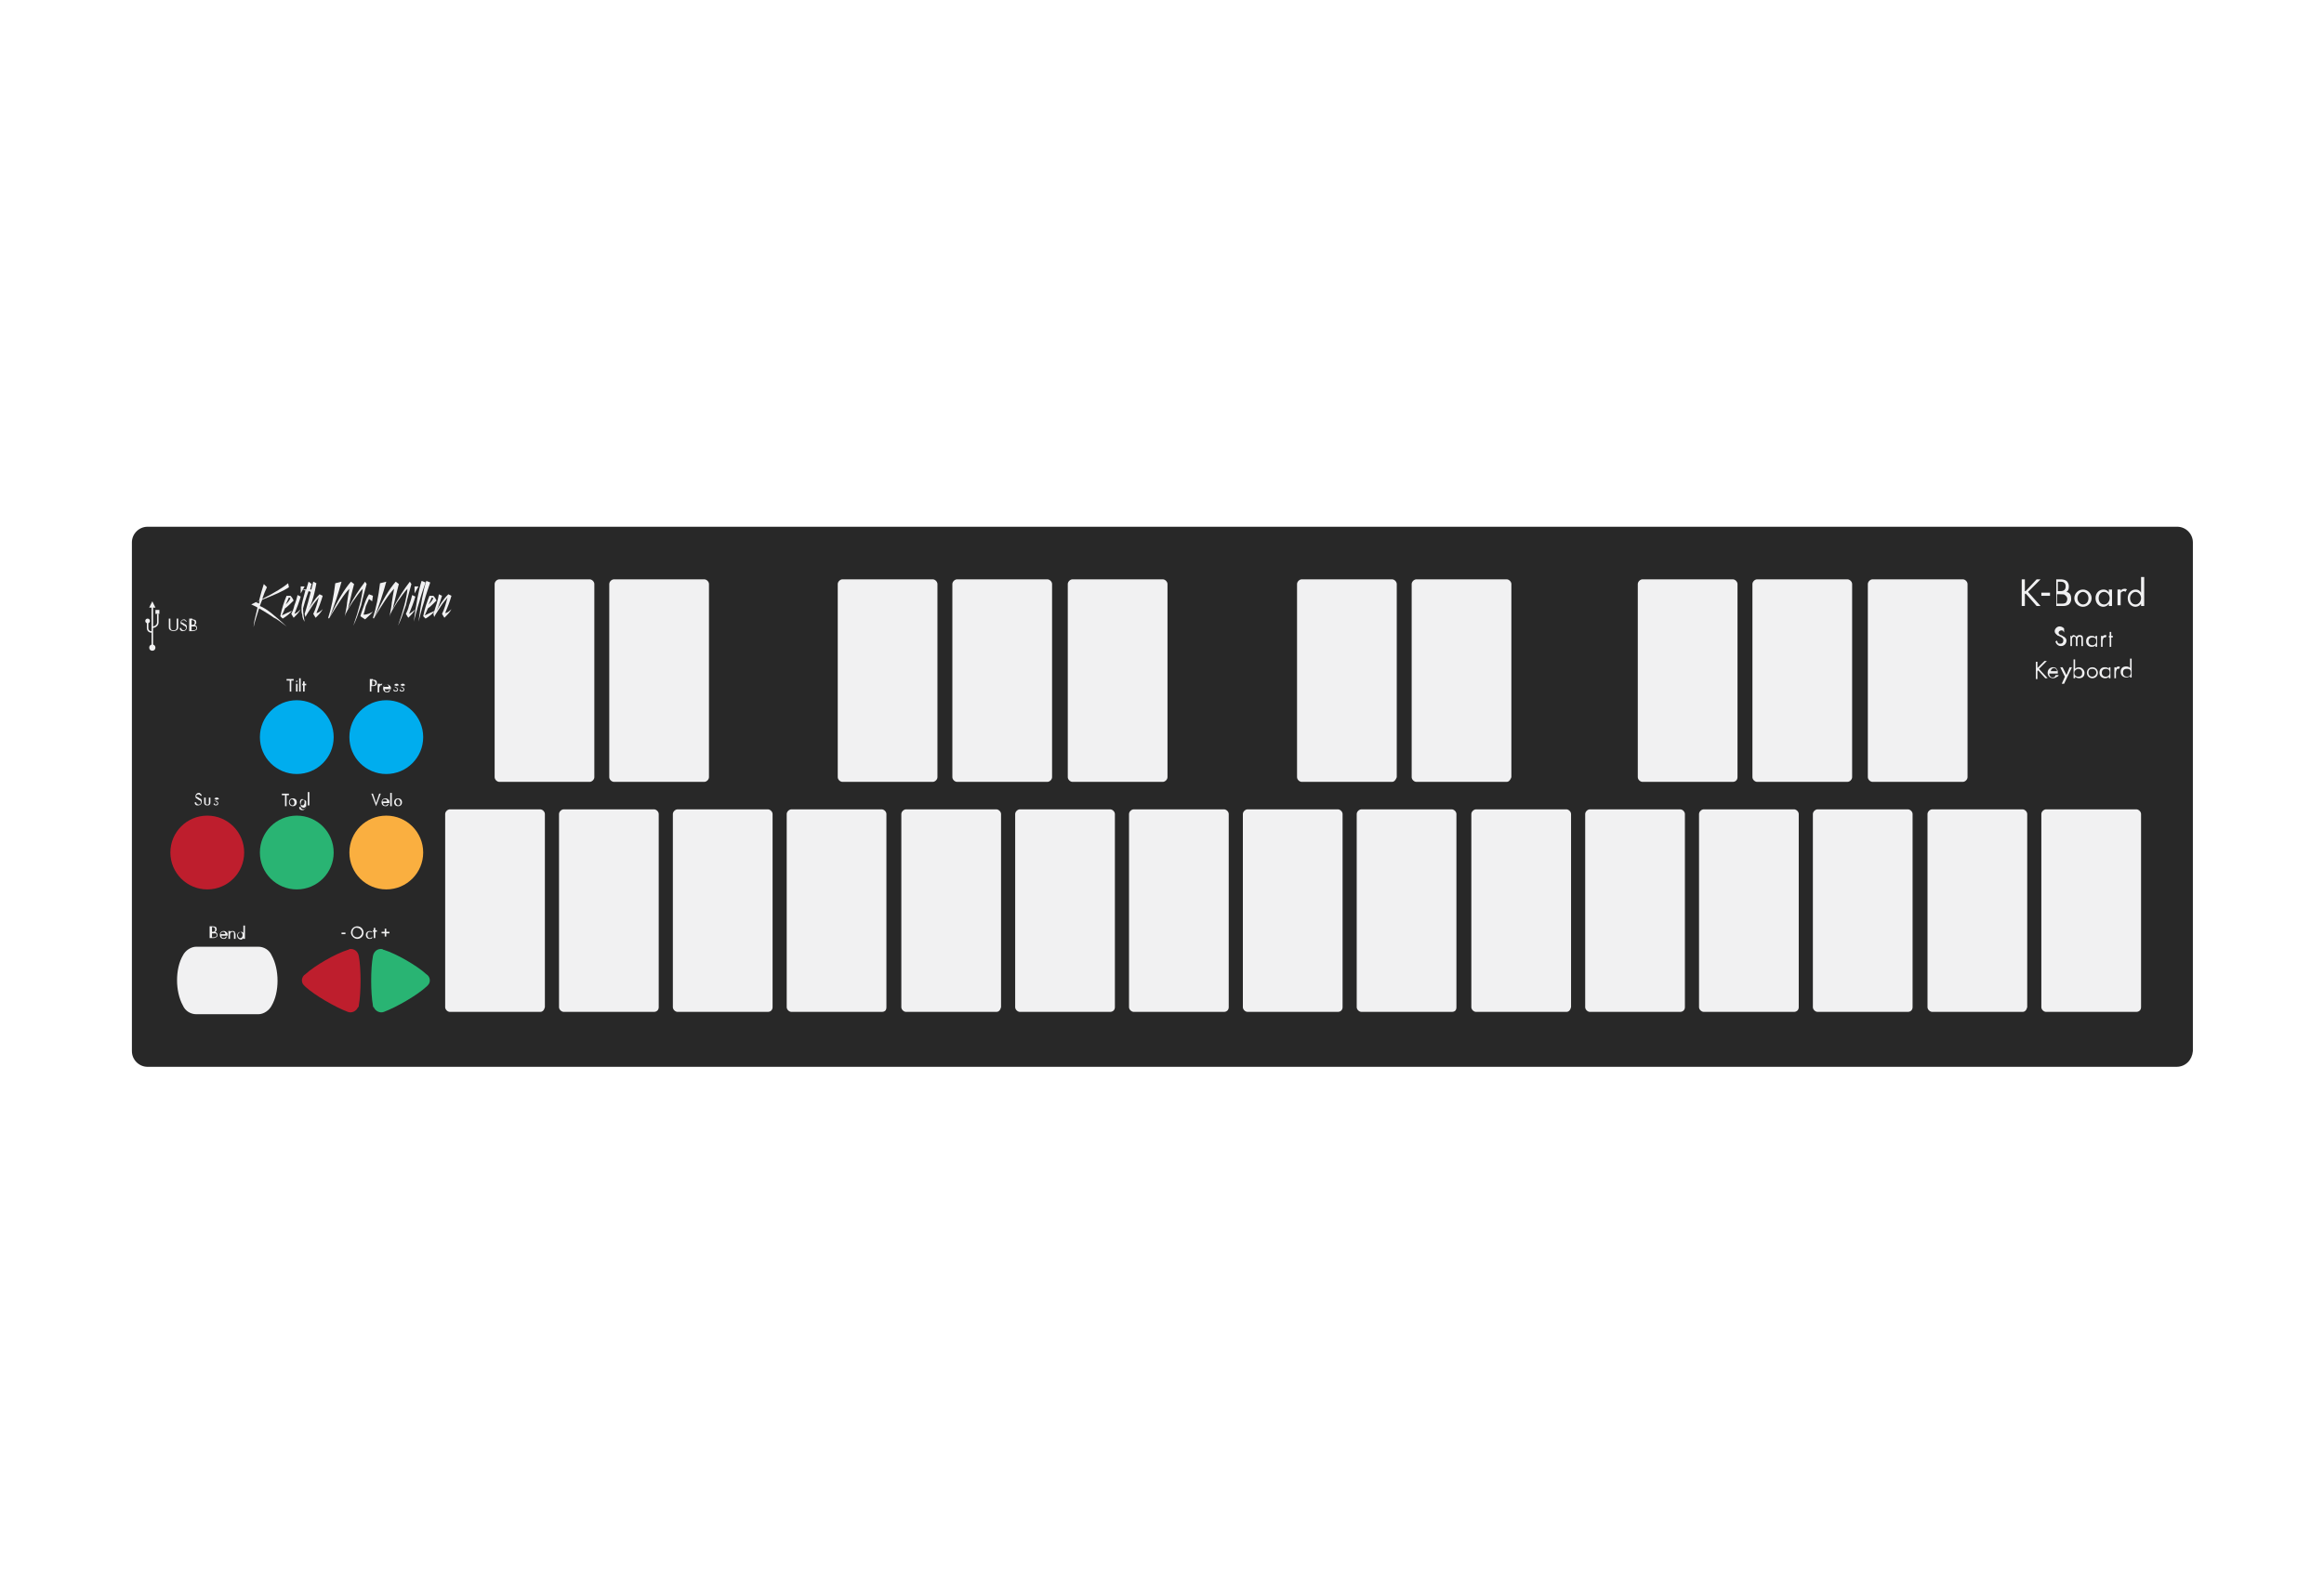 <?xml version="1.0" encoding="utf-8"?>
<!DOCTYPE svg PUBLIC "-//W3C//DTD SVG 1.1//EN" "http://www.w3.org/Graphics/SVG/1.1/DTD/svg11.dtd">
<svg version="1.1" xmlns="http://www.w3.org/2000/svg" xmlns:xlink="http://www.w3.org/1999/xlink" x="0px" y="0px"
	 viewBox="0 0 296 203" enable-background="new 0 0 296 203" xml:space="preserve">
	 <style type="text/css">
	 	.key {
	 		cursor: pointer;
	 	}
	 	.key:hover, .key.active {
			fill: #00ADEE;
	 	}
	 </style>
<g id="kboard">
	<g>
		<path fill="#282828" d="M277.2,135.9H18.8c-1.1,0-2-0.9-2-2V69.1c0-1.1,0.9-2,2-2h258.5c1.1,0,2,0.9,2,2v64.8
			C279.2,135,278.4,135.9,277.2,135.9z"/>
		<path class='key c0 key48' fill="#F1F1F2" d="M68.8,128.9H57.3c-0.3,0-0.6-0.3-0.6-0.6v-24.6c0-0.3,0.3-0.6,0.6-0.6h11.5c0.3,0,0.6,0.3,0.6,0.6v24.6
			C69.3,128.7,69.1,128.9,68.8,128.9z"/>
		<path class='key sharp c-0 key49' fill="#F1F1F2" d="M75.1,99.6H63.6c-0.3,0-0.6-0.3-0.6-0.6V74.4c0-0.3,0.3-0.6,0.6-0.6h11.5c0.3,0,0.6,0.3,0.6,0.6V99
			C75.7,99.3,75.4,99.6,75.1,99.6z"/>
		<path class='key d0 key50' fill="#F1F1F2" d="M83.3,128.9H71.8c-0.3,0-0.6-0.3-0.6-0.6v-24.6c0-0.3,0.3-0.6,0.6-0.6h11.5c0.3,0,0.6,0.3,0.6,0.6v24.6
			C83.9,128.7,83.6,128.9,83.3,128.9z"/>
		<path class='key sharp d-0 key51' fill="#F1F1F2" d="M89.7,99.6H78.2c-0.3,0-0.6-0.3-0.6-0.6V74.4c0-0.3,0.3-0.6,0.6-0.6h11.5c0.3,0,0.6,0.3,0.6,0.6V99
			C90.3,99.3,90,99.6,89.7,99.6z"/>
		<path class='key e0 key52' fill="#F1F1F2" d="M97.8,128.9H86.3c-0.3,0-0.6-0.3-0.6-0.6v-24.6c0-0.3,0.3-0.6,0.6-0.6h11.5c0.3,0,0.6,0.3,0.6,0.6v24.6
			C98.4,128.7,98.1,128.9,97.8,128.9z"/>
		<path class='key f0 key53' fill="#F1F1F2" d="M112.3,128.9h-11.5c-0.3,0-0.6-0.3-0.6-0.6v-24.6c0-0.3,0.3-0.6,0.6-0.6h11.5c0.3,0,0.6,0.3,0.6,0.6v24.6
			C112.9,128.7,112.7,128.9,112.3,128.9z"/>
		<path class='key sharp f-0 key54' fill="#F1F1F2" d="M118.8,99.6h-11.5c-0.3,0-0.6-0.3-0.6-0.6V74.4c0-0.3,0.3-0.6,0.6-0.6h11.5c0.3,0,0.6,0.3,0.6,0.6V99
			C119.4,99.3,119.1,99.6,118.8,99.6z"/>
		<path class='key g0 key55' fill="#F1F1F2" d="M126.9,128.9h-11.5c-0.3,0-0.6-0.3-0.6-0.6v-24.6c0-0.3,0.3-0.6,0.6-0.6h11.5c0.3,0,0.6,0.3,0.6,0.6v24.6
			C127.4,128.7,127.2,128.9,126.9,128.9z"/>
		<path class='key sharp g-0 key56' fill="#F1F1F2" d="M133.4,99.6h-11.5c-0.3,0-0.6-0.3-0.6-0.6V74.4c0-0.3,0.3-0.6,0.6-0.6h11.5c0.3,0,0.6,0.3,0.6,0.6V99
			C134,99.3,133.7,99.6,133.4,99.6z"/>
		<path class='key a0 key57' fill="#F1F1F2" d="M141.4,128.9h-11.5c-0.3,0-0.6-0.3-0.6-0.6v-24.6c0-0.3,0.3-0.6,0.6-0.6h11.5c0.3,0,0.6,0.3,0.6,0.6v24.6
			C142,128.7,141.7,128.9,141.4,128.9z"/>
		<path class='key sharp a-0 key58' fill="#F1F1F2" d="M148.1,99.6h-11.5c-0.3,0-0.6-0.3-0.6-0.6V74.4c0-0.3,0.3-0.6,0.6-0.6h11.5c0.3,0,0.6,0.3,0.6,0.6V99
			C148.7,99.3,148.4,99.6,148.1,99.6z"/>
		<path class='key b0 key59' fill="#F1F1F2" d="M155.9,128.9h-11.5c-0.3,0-0.6-0.3-0.6-0.6v-24.6c0-0.3,0.3-0.6,0.6-0.6h11.5c0.3,0,0.6,0.3,0.6,0.6v24.6
			C156.5,128.7,156.2,128.9,155.9,128.9z"/>
		<path class='key c1 key60' fill="#F1F1F2" d="M170.4,128.9h-11.5c-0.3,0-0.6-0.3-0.6-0.6v-24.6c0-0.3,0.3-0.6,0.6-0.6h11.5c0.3,0,0.6,0.3,0.6,0.6v24.6
			C171,128.7,170.7,128.9,170.4,128.9z"/>
		<path class='key sharp c-1 key61' fill="#F1F1F2" d="M177.3,99.6h-11.5c-0.3,0-0.6-0.3-0.6-0.6V74.4c0-0.3,0.3-0.6,0.6-0.6h11.5c0.3,0,0.6,0.3,0.6,0.6V99
			C177.8,99.3,177.6,99.6,177.3,99.6z"/>
		<path class='key d1 key62' fill="#F1F1F2" d="M184.9,128.9h-11.5c-0.3,0-0.6-0.3-0.6-0.6v-24.6c0-0.3,0.3-0.6,0.6-0.6h11.5c0.3,0,0.6,0.3,0.6,0.6v24.6
			C185.5,128.7,185.3,128.9,184.9,128.9z"/>
		<path class='key sharp d-1 key63' fill="#F1F1F2" d="M191.9,99.6h-11.5c-0.3,0-0.6-0.3-0.6-0.6V74.4c0-0.3,0.3-0.6,0.6-0.6h11.5c0.3,0,0.6,0.3,0.6,0.6V99
			C192.4,99.3,192.2,99.6,191.9,99.6z"/>
		<path class='key e1 key64' fill="#F1F1F2" d="M199.5,128.9H188c-0.3,0-0.6-0.3-0.6-0.6v-24.6c0-0.3,0.3-0.6,0.6-0.6h11.5c0.3,0,0.6,0.3,0.6,0.6v24.6
			C200,128.7,199.8,128.9,199.5,128.9z"/>
		<path class='key f1 key65' fill="#F1F1F2" d="M214,128.9h-11.5c-0.3,0-0.6-0.3-0.6-0.6v-24.6c0-0.3,0.3-0.6,0.6-0.6H214c0.3,0,0.6,0.3,0.6,0.6v24.6
			C214.6,128.7,214.3,128.9,214,128.9z"/>
		<path class='key sharp f-1 key66' fill="#F1F1F2" d="M220.7,99.6h-11.5c-0.3,0-0.6-0.3-0.6-0.6V74.4c0-0.3,0.3-0.6,0.6-0.6h11.5c0.3,0,0.6,0.3,0.6,0.6V99
			C221.3,99.3,221.1,99.6,220.7,99.6z"/>
		<path class='key g1 key67' fill="#F1F1F2" d="M228.5,128.9H217c-0.3,0-0.6-0.3-0.6-0.6v-24.6c0-0.3,0.3-0.6,0.6-0.6h11.5c0.3,0,0.6,0.3,0.6,0.6v24.6
			C229.1,128.7,228.8,128.9,228.5,128.9z"/>
		<path class='key sharp g-1 key68' fill="#F1F1F2" d="M235.3,99.6h-11.5c-0.3,0-0.6-0.3-0.6-0.6V74.4c0-0.3,0.3-0.6,0.6-0.6h11.5c0.3,0,0.6,0.3,0.6,0.6V99
			C235.9,99.3,235.6,99.6,235.3,99.6z"/>
		<path class='key a1 key69' fill="#F1F1F2" d="M243,128.9h-11.5c-0.3,0-0.6-0.3-0.6-0.6v-24.6c0-0.3,0.3-0.6,0.6-0.6H243c0.3,0,0.6,0.3,0.6,0.6v24.6
			C243.6,128.7,243.3,128.9,243,128.9z"/>
		<path class='key sharp a-1 key70' fill="#F1F1F2" d="M250,99.6h-11.5c-0.3,0-0.6-0.3-0.6-0.6V74.4c0-0.3,0.3-0.6,0.6-0.6H250c0.3,0,0.6,0.3,0.6,0.6V99
			C250.6,99.3,250.3,99.6,250,99.6z"/>
		<path class='key b1 key71' fill="#F1F1F2" d="M257.6,128.9h-11.5c-0.3,0-0.6-0.3-0.6-0.6v-24.6c0-0.3,0.3-0.6,0.6-0.6h11.5c0.3,0,0.6,0.3,0.6,0.6v24.6
			C258.1,128.7,257.9,128.9,257.6,128.9z"/>
		<path class='key c3 key72' fill="#F1F1F2" d="M272.1,128.9h-11.5c-0.3,0-0.6-0.3-0.6-0.6v-24.6c0-0.3,0.3-0.6,0.6-0.6h11.5c0.3,0,0.6,0.3,0.6,0.6v24.6
			C272.7,128.7,272.4,128.9,272.1,128.9z"/>
		<path class='bend' fill="#F1F1F2" d="M23.3,121.7c0.3-0.6,1-1.1,1.7-1.1h7.9c0.7,0,1.4,0.4,1.7,1.1c1,1.8,1,4.7,0,6.4c-0.3,0.6-1,1.1-1.7,1.1
			H25c-0.7,0-1.4-0.4-1.7-1.1C22.3,126.3,22.3,123.4,23.3,121.7z"/>
		<path class='sustain' fill="#BE1E2D" d="M31.1,108.6c0-2.6-2.1-4.7-4.7-4.7c-2.6,0-4.7,2.1-4.7,4.7c0,2.6,2.1,4.7,4.7,4.7
			C29,113.3,31.1,111.2,31.1,108.6L31.1,108.6L31.1,108.6z"/>
		<path class='togl' fill="#29B473" d="M42.5,108.6c0-2.6-2.1-4.7-4.7-4.7c-2.6,0-4.7,2.1-4.7,4.7c0,2.6,2.1,4.7,4.7,4.7
			C40.4,113.3,42.5,111.2,42.5,108.6L42.5,108.6L42.5,108.6z"/>
		<path class='velo' fill="#FAAF40" d="M53.9,108.6c0-2.6-2.1-4.7-4.7-4.7c-2.6,0-4.7,2.1-4.7,4.7c0,2.6,2.1,4.7,4.7,4.7
			C51.8,113.3,53.9,111.2,53.9,108.6L53.9,108.6L53.9,108.6z"/>
		<path class='tilt' fill="#00ADEE" d="M42.5,93.9c0-2.6-2.1-4.7-4.7-4.7c-2.6,0-4.7,2.1-4.7,4.7c0,2.6,2.1,4.7,4.7,4.7
			C40.4,98.6,42.5,96.5,42.5,93.9L42.5,93.9L42.5,93.9z"/>
		<path class='press' fill="#00ADEE" d="M53.9,93.9c0-2.6-2.1-4.7-4.7-4.7c-2.6,0-4.7,2.1-4.7,4.7c0,2.6,2.1,4.7,4.7,4.7
			C51.8,98.6,53.9,96.5,53.9,93.9L53.9,93.9L53.9,93.9z"/>
		<path class='oct oct-down' fill="#BE1E2D" d="M38.9,125.7c0,0-0.1-0.1-0.2-0.2c-0.4-0.4-0.3-1.1,0.2-1.4c1.2-1.1,3.8-2.6,5.4-3.1c0.1,0,0.2-0.1,0.2-0.1
			c0.6-0.1,1.1,0.3,1.2,0.9c0.3,1.6,0.3,4.6,0,6.3c0,0.1,0,0.2-0.1,0.2c-0.2,0.5-0.8,0.8-1.3,0.6C42.7,128.3,40.1,126.8,38.9,125.7z
			"/>
		<path class='oct oct-up' fill="#29B473" d="M54.3,125.7c0,0,0.1-0.1,0.2-0.2c0.4-0.4,0.3-1.1-0.2-1.4c-1.2-1.1-3.8-2.6-5.4-3.1
			c-0.1,0-0.2-0.1-0.2-0.1c-0.6-0.1-1.1,0.3-1.2,0.9c-0.3,1.6-0.3,4.6,0,6.3c0,0.1,0,0.2,0.1,0.2c0.2,0.5,0.8,0.8,1.3,0.6
			C50.5,128.3,53.1,126.8,54.3,125.7z"/>
		<path fill="#F1F1F2" d="M36.5,79.8c-0.8-0.6-1.3-1-1.6-1.1c-0.7-0.5-1.4-0.9-1.9-1.2c-0.3,1-0.6,1.8-0.7,2.4
			c0-0.5,0.2-1.3,0.5-2.5c-0.3-0.2-0.6-0.3-0.8-0.4l1-0.5c0.2-0.8,0.4-1.5,0.6-2.1l0.4,0.4c-0.2,0.4-0.4,0.9-0.6,1.5
			c1.6-0.8,2.7-1.5,3.3-2l0.1,0.5c-0.7,0.5-1.9,1-3.4,1.6c-0.1,0.2-0.2,0.5-0.3,0.8C33.9,77.5,35,78.4,36.5,79.8z M33.1,76.5
			c-0.2,0.1-0.3,0.1-0.5,0.2c0.1,0.1,0.3,0.1,0.4,0.2C33,76.8,33,76.6,33.1,76.5z"/>
		<path fill="#F1F1F2" d="M37.2,77.8c-0.3,0.4-0.7,0.7-1.2,1l-0.3-0.3c0.2-1,0.5-1.9,0.8-2.6l0.5,0c0.2,0.2,0.3,0.4,0.4,0.6
			c-0.4,0.4-0.8,0.8-1.1,1c-0.1,0.2-0.2,0.5-0.4,0.9C36.3,78.2,36.7,78,37.2,77.8z M37,76.2l-0.2-0.1l-0.4,0.9
			C36.6,76.8,36.8,76.6,37,76.2z"/>
		<path fill="#F1F1F2" d="M38.3,77.6c-0.2,0.4-0.5,0.7-0.9,1.1l-0.3-0.5c0.1-0.2,0.3-0.6,0.4-1.1c0.2-0.5,0.3-0.9,0.4-1.3l0.4,0.2
			c-0.2,0.7-0.5,1.5-0.8,2.2C37.8,78.1,38,77.9,38.3,77.6z M38.8,74.7l-0.5,0.9l0-0.9L38.8,74.7z"/>
		<path fill="#F1F1F2" d="M39.9,75.5c-0.1,0-0.3-0.1-0.6-0.2c-0.4,1.1-0.6,1.8-0.7,2.2c0,0.6,0.1,1.2,0.2,1.7
			c-0.2-0.3-0.3-0.6-0.3-0.9c-0.1-0.2-0.1-0.5-0.1-0.9c0-0.4,0.2-1.1,0.5-2.2c-0.1,0-0.2,0-0.3-0.1c0.1,0,0.2,0,0.4,0
			c0.1-0.3,0.2-0.7,0.3-1l0.4,0.3c-0.1,0.2-0.1,0.4-0.2,0.7c0.1,0,0.2,0,0.3,0c0.1,0,0.2,0,0.3,0L39.9,75.5z"/>
		<path fill="#F1F1F2" d="M41.1,77.6c-0.2,0.4-0.5,0.7-0.9,1.1l-0.3-0.5c0.3-0.6,0.5-1.3,0.7-2.1c-0.2,0.3-0.6,0.7-0.9,1.2
			c-0.3,0.5-0.6,0.9-0.8,1.3l-0.1-0.4c0.2-0.6,0.6-2,1.1-4.1l0.4,0.2c-0.1,0.5-0.2,1.1-0.4,1.8c-0.2,0.7-0.4,1.2-0.7,1.7
			c0.4-0.7,0.8-1.4,1.5-2.1l0.4,0.2c-0.2,0.7-0.5,1.5-0.8,2.2C40.5,78.1,40.8,77.9,41.1,77.6z"/>
		<path fill="#F1F1F2" d="M46.7,74.4c-0.2,0.8-0.5,1.7-0.7,2.7c-0.4,1.2-0.7,2-1,2.6c0.7-2,1.1-3.6,1.2-4.7c-0.4,0.4-0.8,1-1.3,1.7
			c-0.5,0.8-0.9,1.4-1,1.9c0.2-1,0.3-1.6,0.3-1.8c0.1-0.7,0.2-1.3,0.3-1.8c-0.7,0.7-1.5,2-2.6,3.8l-0.1-0.1c0.4-1.2,0.7-2.7,0.9-4.4
			l0.8-0.2c-0.4,1.5-0.9,3-1.5,4.5c1-2.1,1.9-3.6,2.7-4.5l0.4,0.3c-0.3,1.1-0.5,2.1-0.8,3.2c0.7-1.4,1.5-2.6,2.2-3.5L46.7,74.4z"/>
		<path fill="#F1F1F2" d="M47.5,77.9c-0.3,0.4-0.7,0.7-1,1l-0.6-0.4c0.1-0.4,0.3-0.9,0.5-1.5c0.2-0.6,0.4-1,0.6-1.3l0.5,0.2
			l-0.1,0.7L47,76.3c-0.1,0.2-0.2,0.5-0.4,0.9c-0.1,0.4-0.2,0.8-0.3,1.1C46.8,78.3,47.2,78.1,47.5,77.9z"/>
		<path fill="#F1F1F2" d="M52.4,74.4c-0.2,0.8-0.5,1.7-0.7,2.7c-0.4,1.2-0.7,2-1,2.6c0.7-2,1.1-3.6,1.2-4.7c-0.4,0.4-0.8,1-1.3,1.7
			c-0.5,0.8-0.9,1.4-1,1.9c0.2-1,0.3-1.6,0.3-1.8c0.1-0.7,0.2-1.3,0.3-1.8c-0.7,0.7-1.5,2-2.6,3.8l-0.1-0.1c0.4-1.2,0.7-2.7,0.9-4.4
			l0.8-0.2c-0.4,1.5-0.9,3-1.5,4.5c1-2.1,1.9-3.6,2.7-4.5l0.4,0.3c-0.3,1.1-0.5,2.1-0.8,3.2c0.7-1.4,1.5-2.6,2.2-3.5L52.4,74.4z"/>
		<path fill="#F1F1F2" d="M52.9,77.6c-0.2,0.4-0.5,0.7-0.9,1.1l-0.3-0.5c0.1-0.2,0.3-0.6,0.4-1.1c0.2-0.5,0.3-0.9,0.4-1.3l0.4,0.2
			c-0.2,0.7-0.5,1.5-0.8,2.2C52.3,78.1,52.6,77.9,52.9,77.6z M53.3,74.7l-0.5,0.9l0-0.9L53.3,74.7z"/>
		<path fill="#F1F1F2" d="M54.2,74.2c-0.2,0.6-0.5,1.4-0.8,2.5c-0.3,0.9-0.5,1.8-0.7,2.5c0.3-2.2,0.6-4,1-5.2L54.2,74.2z"/>
		<path fill="#F1F1F2" d="M54.8,74.2c-0.2,0.6-0.5,1.4-0.8,2.5c-0.3,0.9-0.5,1.8-0.7,2.5c0.3-2.2,0.6-4,1-5.2L54.8,74.2z"/>
		<path fill="#F1F1F2" d="M55.4,77.8c-0.3,0.4-0.7,0.7-1.2,1l-0.3-0.3c0.2-1,0.5-1.9,0.8-2.6l0.5,0c0.2,0.2,0.3,0.4,0.4,0.6
			c-0.4,0.4-0.8,0.8-1.1,1c-0.1,0.2-0.2,0.5-0.4,0.9C54.5,78.2,54.9,78,55.4,77.8z M55.2,76.2L55,76.1l-0.4,0.9
			C54.8,76.8,55,76.6,55.2,76.2z"/>
		<path fill="#F1F1F2" d="M57.5,77.6c-0.2,0.4-0.5,0.7-0.9,1.1l-0.3-0.5c0.3-0.6,0.5-1.3,0.7-2.1c-0.2,0.3-0.6,0.7-0.9,1.2
			c-0.3,0.5-0.6,0.9-0.8,1.3l-0.1-0.4c0.3-0.9,0.6-1.8,0.7-2.5l0.4,0.2c-0.2,0.6-0.4,1.3-0.7,1.9c0.4-0.7,0.8-1.4,1.5-2.1l0.4,0.2
			c-0.2,0.7-0.5,1.5-0.8,2.2C56.9,78.1,57.2,77.9,57.5,77.6z"/>
		<path d="M37.3,86.8"/>
		<path fill="#F1F1F2" d="M47.5,101.1l0.4,1.2l0.4-1.2h0.2l-0.6,1.6l-0.6-1.6H47.5z"/>
		<path fill="#F1F1F2" d="M49.5,102.4c0,0.1-0.1,0.1-0.1,0.2c-0.1,0.1-0.2,0.1-0.3,0.1c-0.2,0-0.5-0.1-0.5-0.5
			c0-0.3,0.2-0.5,0.5-0.5c0.2,0,0.3,0.1,0.4,0.2c0.1,0.1,0.1,0.2,0.1,0.4h-0.8c0,0.2,0.1,0.3,0.3,0.3c0.1,0,0.1,0,0.2-0.1
			c0,0,0.1-0.1,0.1-0.1L49.5,102.4z M49.3,102.1c0-0.2-0.1-0.3-0.3-0.3c-0.1,0-0.3,0.1-0.3,0.3H49.3z"/>
		<path fill="#F1F1F2" d="M49.9,101v1.7h-0.2V101H49.9z"/>
		<path fill="#F1F1F2" d="M50.2,102.2c0-0.3,0.2-0.5,0.5-0.5c0.3,0,0.5,0.2,0.5,0.5c0,0.3-0.2,0.5-0.5,0.5
			C50.4,102.7,50.2,102.5,50.2,102.2z M50.4,102.2c0,0.2,0.2,0.4,0.3,0.4c0.2,0,0.3-0.1,0.3-0.4c0-0.2-0.2-0.4-0.3-0.4
			C50.5,101.8,50.4,102,50.4,102.2z"/>
		<polyline stroke="#F1F1F2" stroke-width="0.194" points="19.4,82.6 19.4,80.6 19.4,79.9 19.4,77.2 		"/>
		<circle fill="#F1F1F2" stroke="#F1F1F2" stroke-width="0.194" cx="19.4" cy="82.5" r="0.3"/>
		<circle fill="#F1F1F2" stroke="#F1F1F2" stroke-width="0.194" cx="18.8" cy="79.1" r="0.2"/>
		<path fill="none" stroke="#F1F1F2" stroke-width="0.194" d="M19.3,80.5c-0.3,0-0.5-0.2-0.5-0.5v-0.9"/>
		<path fill="none" stroke="#F1F1F2" stroke-width="0.194" d="M19.4,79.9c0.4,0,0.7-0.3,0.7-0.6v-1.1"/>
		<rect x="19.8" y="77.7" fill="#F1F1F2" width="0.5" height="0.5"/>
		<polygon fill="#F1F1F2" points="19,77.4 19.8,77.4 19.4,76.6 		"/>
		<path fill="#F1F1F2" d="M37.1,86.7v1.4h-0.2v-1.4h-0.4v-0.2h0.9v0.2H37.1z"/>
		<path fill="#F1F1F2" d="M37.8,86.7c0.1,0,0.1,0.1,0.1,0.1s-0.1,0.1-0.1,0.1c-0.1,0-0.1-0.1-0.1-0.1S37.7,86.7,37.8,86.7z
			 M37.9,87.1v1h-0.2v-1H37.9z"/>
		<path fill="#F1F1F2" d="M38.3,86.4v1.7h-0.2v-1.7H38.3z"/>
		<path fill="#F1F1F2" d="M38.8,87.3v0.8h-0.2v-0.8h-0.1v-0.2h0.1v-0.3h0.2v0.3H39v0.2H38.8z"/>
		<path fill="#F1F1F2" d="M47.5,86.6c0.2,0,0.3,0,0.4,0.1C48,86.8,48,86.9,48,87c0,0.2-0.1,0.4-0.5,0.4h-0.2v0.7h-0.2v-1.6H47.5z
			 M47.4,87.3h0.1c0.2,0,0.3-0.1,0.3-0.3c0-0.2-0.2-0.3-0.3-0.3h-0.1V87.3z"/>
		<path fill="#F1F1F2" d="M48.2,87.1h0.2v0.1c0,0,0.1-0.1,0.2-0.1c0.1,0,0.1,0,0.1,0l-0.1,0.2c0,0-0.1,0-0.1,0c-0.1,0-0.1,0-0.1,0.1
			c0,0-0.1,0.1-0.1,0.3v0.5h-0.2V87.1z"/>
		<path fill="#F1F1F2" d="M49.7,87.9c0,0.1-0.1,0.1-0.1,0.2c-0.1,0.1-0.2,0.1-0.3,0.1c-0.2,0-0.5-0.1-0.5-0.5c0-0.3,0.2-0.5,0.5-0.5
			c0.2,0,0.3,0.1,0.4,0.2c0.1,0.1,0.1,0.2,0.1,0.4H49c0,0.2,0.1,0.3,0.3,0.3c0.1,0,0.1,0,0.2-0.1c0,0,0.1-0.1,0.1-0.1L49.7,87.9z
			 M49.5,87.5c0-0.2-0.1-0.3-0.3-0.3c-0.1,0-0.3,0.1-0.3,0.3H49.5z"/>
		<path fill="#F1F1F2" d="M50.4,87.4c0-0.1-0.1-0.1-0.1-0.1c-0.1,0-0.1,0-0.1,0.1c0,0.1,0,0.1,0.2,0.1c0.1,0.1,0.2,0.1,0.2,0.1
			c0,0.1,0.1,0.1,0.1,0.2c0,0.2-0.1,0.3-0.3,0.3c0,0-0.3,0-0.3-0.2l0.1-0.1c0,0.1,0.1,0.2,0.2,0.2c0.1,0,0.2-0.1,0.2-0.2
			c0-0.1-0.1-0.1-0.2-0.2c-0.1-0.1-0.2-0.1-0.2-0.1c0,0,0-0.1,0-0.1c0-0.2,0.1-0.3,0.3-0.3c0.1,0,0.2,0,0.3,0.2L50.4,87.4z"/>
		<path fill="#F1F1F2" d="M51.2,87.4c0-0.1-0.1-0.1-0.1-0.1c-0.1,0-0.1,0-0.1,0.1c0,0.1,0,0.1,0.2,0.1c0.1,0.1,0.2,0.1,0.2,0.1
			c0,0.1,0.1,0.1,0.1,0.2c0,0.2-0.1,0.3-0.3,0.3c0,0-0.3,0-0.3-0.2l0.1-0.1c0,0.1,0.1,0.2,0.2,0.2c0.1,0,0.2-0.1,0.2-0.2
			c0-0.1-0.1-0.1-0.2-0.2c-0.1-0.1-0.2-0.1-0.2-0.1c0,0,0-0.1,0-0.1c0-0.2,0.1-0.3,0.3-0.3c0.1,0,0.2,0,0.3,0.2L51.2,87.4z"/>
		<path fill="#F1F1F2" d="M25.6,101.4c0,0-0.1-0.1-0.1-0.1c0,0-0.1-0.1-0.2-0.1c-0.2,0-0.3,0.1-0.3,0.2c0,0.1,0,0.1,0.1,0.1
			c0,0,0.1,0.1,0.2,0.1l0.1,0.1c0.1,0,0.2,0.1,0.2,0.1c0.1,0.1,0.1,0.2,0.1,0.3c0,0.3-0.2,0.5-0.5,0.5c-0.1,0-0.2,0-0.3-0.1
			c-0.1-0.1-0.1-0.2-0.1-0.3l0.2,0c0,0.1,0,0.2,0.1,0.2c0.1,0.1,0.1,0.1,0.2,0.1c0.2,0,0.3-0.2,0.3-0.3c0-0.1,0-0.1-0.1-0.2
			c0,0-0.1-0.1-0.2-0.1l-0.1-0.1c-0.1,0-0.1-0.1-0.2-0.1c-0.1-0.1-0.1-0.1-0.1-0.3c0-0.2,0.2-0.4,0.4-0.4c0.1,0,0.2,0,0.2,0.1
			c0.1,0,0.1,0.1,0.2,0.2L25.6,101.4z"/>
		<path fill="#F1F1F2" d="M26.2,102.2c0,0.1,0,0.1,0,0.2c0,0,0.1,0.1,0.2,0.1c0.1,0,0.1,0,0.2-0.1c0-0.1,0-0.1,0-0.2v-0.6h0.2v0.6
			c0,0.1,0,0.2-0.1,0.3c-0.1,0.1-0.2,0.1-0.3,0.1c-0.1,0-0.2,0-0.3-0.1c-0.1-0.1-0.1-0.2-0.1-0.3v-0.6h0.2V102.2z"/>
		<path fill="#F1F1F2" d="M27.5,101.9c0-0.1-0.1-0.1-0.1-0.1c-0.1,0-0.1,0-0.1,0.1c0,0.1,0,0.1,0.2,0.1c0.1,0.1,0.2,0.1,0.2,0.1
			c0,0.1,0.1,0.1,0.1,0.2c0,0.2-0.1,0.3-0.3,0.3c0,0-0.3,0-0.3-0.2l0.1-0.1c0,0.1,0.1,0.2,0.2,0.2c0.1,0,0.2-0.1,0.2-0.2
			c0-0.1-0.1-0.1-0.2-0.2c-0.1-0.1-0.2-0.1-0.2-0.1c0,0,0-0.1,0-0.1c0-0.2,0.1-0.3,0.3-0.3c0.1,0,0.2,0,0.3,0.2L27.5,101.9z"/>
		<path fill="#F1F1F2" d="M27.1,118c0.1,0,0.2,0,0.4,0.1c0,0,0.1,0.1,0.1,0.3c0,0.1,0,0.2-0.2,0.3c0.2,0.1,0.3,0.2,0.3,0.4
			s-0.1,0.3-0.2,0.3c-0.1,0.1-0.3,0.1-0.4,0.1h-0.4V118H27.1z M27,118.7h0.1c0.1,0,0.3,0,0.3-0.3c0-0.3-0.3-0.3-0.3-0.3H27V118.7z
			 M27,119.4h0.2c0.1,0,0.2,0,0.3-0.1c0.1,0,0.1-0.1,0.1-0.2c0-0.1-0.1-0.2-0.1-0.2c-0.1,0-0.1,0-0.3,0H27V119.4z"/>
		<path fill="#F1F1F2" d="M28.9,119.3c0,0.1-0.1,0.1-0.1,0.2c-0.1,0.1-0.2,0.1-0.3,0.1c-0.2,0-0.5-0.1-0.5-0.5
			c0-0.3,0.2-0.5,0.5-0.5c0.2,0,0.3,0.1,0.4,0.2c0.1,0.1,0.1,0.2,0.1,0.4h-0.8c0,0.2,0.1,0.3,0.3,0.3c0.1,0,0.1,0,0.2-0.1
			c0,0,0.1-0.1,0.1-0.1L28.9,119.3z M28.7,119c0-0.2-0.1-0.3-0.3-0.3c-0.1,0-0.3,0.1-0.3,0.3H28.7z"/>
		<path fill="#F1F1F2" d="M29.1,118.6h0.2v0.1c0,0,0.1-0.1,0.3-0.1c0.1,0,0.2,0,0.3,0.1c0,0.1,0.1,0.2,0.1,0.3v0.6h-0.2V119
			c0-0.1,0-0.1,0-0.2c0,0-0.1-0.1-0.2-0.1c-0.1,0-0.1,0-0.2,0.1c-0.1,0.1-0.1,0.2-0.1,0.3v0.5h-0.2V118.6z"/>
		<path fill="#F1F1F2" d="M31,117.9h0.2v1.7H31v-0.1c-0.1,0.1-0.2,0.2-0.3,0.2c-0.2,0-0.5-0.2-0.5-0.5c0-0.3,0.2-0.5,0.5-0.5
			c0.2,0,0.3,0.1,0.3,0.2V117.9z M30.3,119.1c0,0.2,0.1,0.4,0.3,0.4c0.2,0,0.3-0.2,0.3-0.4c0-0.2-0.2-0.4-0.3-0.4
			C30.5,118.8,30.3,118.9,30.3,119.1z"/>
		<path fill="#F1F1F2" d="M21.7,79.8c0,0.1,0,0.3,0.1,0.4c0.1,0.1,0.2,0.1,0.3,0.1s0.2,0,0.3-0.1c0.1-0.1,0.1-0.2,0.1-0.4v-1h0.2v1
			c0,0.1,0,0.3-0.1,0.4c-0.1,0.1-0.3,0.2-0.5,0.2c-0.2,0-0.4-0.1-0.5-0.2c-0.1-0.1-0.1-0.2-0.1-0.4v-1h0.2V79.8z"/>
		<path fill="#F1F1F2" d="M23.7,79.2c0,0-0.1-0.1-0.1-0.1c0,0-0.1-0.1-0.2-0.1c-0.2,0-0.3,0.1-0.3,0.2c0,0.1,0,0.1,0.1,0.1
			c0,0,0.1,0.1,0.2,0.1l0.1,0.1c0.1,0,0.2,0.1,0.2,0.1c0.1,0.1,0.1,0.2,0.1,0.3c0,0.3-0.2,0.5-0.5,0.5c-0.1,0-0.2,0-0.3-0.1
			c-0.1-0.1-0.1-0.2-0.1-0.3l0.2,0c0,0.1,0,0.2,0.1,0.2c0.1,0.1,0.1,0.1,0.2,0.1c0.2,0,0.3-0.2,0.3-0.3c0-0.1,0-0.1-0.1-0.2
			c0,0-0.1-0.1-0.2-0.1l-0.1-0.1c-0.1,0-0.1-0.1-0.2-0.1C23,79.5,23,79.4,23,79.3c0-0.2,0.2-0.4,0.4-0.4c0.1,0,0.2,0,0.2,0.1
			c0.1,0,0.1,0.1,0.2,0.2L23.7,79.2z"/>
		<path fill="#F1F1F2" d="M24.5,78.9c0.1,0,0.2,0,0.4,0.1c0,0,0.1,0.1,0.1,0.3c0,0.1,0,0.2-0.2,0.3c0.2,0.1,0.3,0.2,0.3,0.4
			s-0.1,0.3-0.2,0.3c-0.1,0.1-0.3,0.1-0.4,0.1h-0.4v-1.6H24.5z M24.4,79.6h0.1c0.1,0,0.3,0,0.3-0.3c0-0.3-0.3-0.3-0.3-0.3h-0.1V79.6
			z M24.4,80.3h0.2c0.1,0,0.2,0,0.3-0.1c0.1,0,0.1-0.1,0.1-0.2c0-0.1-0.1-0.2-0.1-0.2c-0.1,0-0.1,0-0.3,0h-0.2V80.3z"/>
		<path fill="#F1F1F2" d="M36.5,101.3v1.4h-0.2v-1.4h-0.4v-0.2h0.9v0.2H36.5z"/>
		<path fill="#F1F1F2" d="M36.8,102.2c0-0.3,0.2-0.5,0.5-0.5c0.3,0,0.5,0.2,0.5,0.5c0,0.3-0.2,0.5-0.5,0.5
			C37,102.7,36.8,102.5,36.8,102.2z M36.9,102.2c0,0.2,0.2,0.4,0.3,0.4c0.2,0,0.3-0.1,0.3-0.4c0-0.2-0.2-0.4-0.3-0.4
			C37.1,101.8,36.9,101.9,36.9,102.2z"/>
		<path fill="#F1F1F2" d="M38.8,101.7H39v0.9c0,0.1,0,0.3-0.1,0.4c-0.1,0.1-0.2,0.2-0.4,0.2c-0.2,0-0.3-0.1-0.3-0.1
			c-0.1-0.1-0.1-0.2-0.1-0.3h0.2c0,0.1,0,0.2,0.1,0.2c0.1,0.1,0.2,0.1,0.2,0.1c0.1,0,0.2,0,0.3-0.1c0-0.1,0.1-0.2,0.1-0.2v-0.1
			c-0.1,0.1-0.2,0.2-0.3,0.2c-0.1,0-0.3-0.1-0.3-0.1c-0.1-0.1-0.1-0.2-0.1-0.4c0-0.2,0.1-0.3,0.1-0.4c0.1-0.1,0.2-0.1,0.3-0.1
			c0.1,0,0.3,0.1,0.3,0.2V101.7z M38.3,101.9c-0.1,0.1-0.1,0.2-0.1,0.3c0,0.1,0,0.2,0.1,0.3c0.1,0,0.1,0.1,0.2,0.1
			c0.1,0,0.2,0,0.2-0.1c0.1-0.1,0.1-0.2,0.1-0.3c0-0.1,0-0.2-0.1-0.3c-0.1-0.1-0.1-0.1-0.2-0.1C38.4,101.8,38.3,101.8,38.3,101.9z"
			/>
		<path fill="#F1F1F2" d="M39.4,100.9v1.7h-0.2v-1.7H39.4z"/>
		<path fill="#F1F1F2" d="M44.7,118.8c0-0.5,0.4-0.8,0.8-0.8c0.4,0,0.8,0.3,0.8,0.8c0,0.5-0.4,0.8-0.8,0.8
			C45.1,119.6,44.7,119.2,44.7,118.8z M44.9,118.8c0,0.4,0.3,0.6,0.6,0.6c0.3,0,0.6-0.3,0.6-0.6s-0.3-0.6-0.6-0.6
			C45.2,118.1,44.9,118.4,44.9,118.8z"/>
		<path fill="#F1F1F2" d="M47.4,118.8c-0.1-0.1-0.2-0.1-0.3-0.1c-0.2,0-0.3,0.1-0.3,0.4s0.2,0.4,0.3,0.4c0.1,0,0.2,0,0.3-0.2v0.2
			c-0.1,0.1-0.2,0.1-0.3,0.1c-0.3,0-0.5-0.2-0.5-0.5c0-0.3,0.2-0.5,0.5-0.5c0.2,0,0.3,0.1,0.3,0.1V118.8z"/>
		<path fill="#F1F1F2" d="M47.8,118.7v0.8h-0.2v-0.8h-0.1v-0.2h0.1v-0.3h0.2v0.3H48v0.2H47.8z"/>
		<path fill="#F1F1F2" d="M48.6,118.7H49v-0.4h0.2v0.4h0.4v0.2h-0.4v0.4H49v-0.4h-0.4V118.7z"/>
		<path fill="#F1F1F2" d="M43.5,118.8H44v0.2h-0.5V118.8z"/>
		<path fill="#F1F1F2" d="M258,75.3l1.4-1.5h0.5l-1.6,1.6l1.6,1.8h-0.5l-1.4-1.6l-0.1,0.1v1.5h-0.4v-3.4h0.4V75.3z"/>
		<path fill="#F1F1F2" d="M262.4,73.8c0.2,0,0.5,0,0.8,0.2c0.1,0.1,0.3,0.3,0.3,0.7c0,0.2,0,0.5-0.3,0.7c0.5,0.1,0.6,0.5,0.6,0.9
			s-0.2,0.6-0.3,0.7c-0.3,0.2-0.6,0.2-0.8,0.2h-0.8v-3.4H262.4z M262.1,75.3h0.3c0.2,0,0.7,0,0.7-0.6c0-0.6-0.5-0.6-0.7-0.6h-0.3
			V75.3z M262.1,76.9h0.4c0.2,0,0.4,0,0.6-0.1c0.1-0.1,0.2-0.3,0.2-0.5c0-0.3-0.2-0.4-0.3-0.5c-0.1-0.1-0.3-0.1-0.6-0.1h-0.4V76.9z"
			/>
		<path fill="#F1F1F2" d="M264.2,76.2c0-0.6,0.5-1.1,1.1-1.1c0.6,0,1.1,0.5,1.1,1.1c0,0.6-0.5,1.1-1.1,1.1
			C264.7,77.3,264.2,76.8,264.2,76.2z M264.6,76.2c0,0.5,0.4,0.8,0.7,0.8c0.4,0,0.7-0.3,0.7-0.8c0-0.5-0.4-0.8-0.7-0.8
			C265,75.4,264.6,75.7,264.6,76.2z"/>
		<path fill="#F1F1F2" d="M268.6,75.1h0.4v2.1h-0.4v-0.3c-0.1,0.2-0.4,0.4-0.7,0.4c-0.5,0-1-0.4-1-1.1c0-0.7,0.5-1.1,1-1.1
			c0.4,0,0.6,0.2,0.7,0.4V75.1z M267.3,76.2c0,0.5,0.3,0.8,0.7,0.8c0.4,0,0.7-0.4,0.7-0.8c0-0.5-0.4-0.8-0.7-0.8
			C267.6,75.4,267.3,75.7,267.3,76.2z"/>
		<path fill="#F1F1F2" d="M269.7,75.1h0.4v0.2c0-0.1,0.2-0.3,0.5-0.3c0.1,0,0.2,0,0.3,0.1l-0.2,0.3c-0.1-0.1-0.2-0.1-0.2-0.1
			c-0.1,0-0.2,0.1-0.3,0.1c-0.1,0.1-0.1,0.2-0.1,0.6v1.1h-0.4V75.1z"/>
		<path fill="#F1F1F2" d="M272.7,73.5h0.4v3.7h-0.4v-0.3c-0.1,0.2-0.4,0.4-0.7,0.4c-0.5,0-1-0.4-1-1.1c0-0.7,0.5-1.1,1-1.1
			c0.4,0,0.6,0.2,0.7,0.4V73.5z M271.3,76.2c0,0.5,0.3,0.8,0.7,0.8c0.4,0,0.7-0.4,0.7-0.8c0-0.5-0.4-0.8-0.7-0.8
			C271.7,75.4,271.3,75.7,271.3,76.2z"/>
		<path fill="#F1F1F2" d="M260,75.5h1.1v0.4H260V75.5z"/>
		<path fill="#F1F1F2" d="M262.9,80.6c0-0.1-0.1-0.1-0.1-0.2c0,0-0.1-0.1-0.2-0.1c-0.2,0-0.4,0.1-0.4,0.3c0,0.1,0,0.1,0.1,0.2
			c0.1,0.1,0.1,0.1,0.2,0.1l0.2,0.1c0.1,0.1,0.2,0.1,0.3,0.2c0.1,0.1,0.2,0.2,0.2,0.4c0,0.4-0.3,0.7-0.7,0.7c-0.1,0-0.3,0-0.5-0.2
			c-0.1-0.1-0.2-0.3-0.2-0.4l0.2-0.1c0,0.1,0.1,0.2,0.1,0.3c0.1,0.1,0.2,0.1,0.3,0.1c0.3,0,0.4-0.2,0.4-0.4c0-0.1,0-0.2-0.1-0.3
			c-0.1-0.1-0.1-0.1-0.3-0.2l-0.2-0.1c-0.1,0-0.2-0.1-0.3-0.2c-0.1-0.1-0.2-0.2-0.2-0.4c0-0.3,0.3-0.6,0.6-0.6c0.1,0,0.2,0,0.4,0.1
			c0.1,0.1,0.2,0.1,0.2,0.2L262.9,80.6z"/>
		<path fill="#F1F1F2" d="M263.6,81h0.2v0.1c0.1-0.1,0.2-0.2,0.3-0.2c0.2,0,0.3,0.2,0.4,0.2c0.1-0.2,0.3-0.2,0.4-0.2
			c0.4,0,0.4,0.3,0.4,0.5v0.9h-0.2v-0.8c0-0.2,0-0.4-0.2-0.4c-0.3,0-0.3,0.3-0.3,0.4v0.8h-0.2v-0.8c0-0.1,0-0.4-0.2-0.4
			c-0.3,0-0.3,0.3-0.3,0.4v0.8h-0.2V81z"/>
		<path fill="#F1F1F2" d="M266.9,81h0.2v1.4h-0.2v-0.2c-0.1,0.1-0.2,0.2-0.5,0.2c-0.3,0-0.7-0.2-0.7-0.7c0-0.5,0.3-0.7,0.7-0.7
			c0.3,0,0.4,0.1,0.5,0.2V81z M266,81.7c0,0.3,0.2,0.5,0.5,0.5c0.3,0,0.5-0.2,0.5-0.5c0-0.4-0.2-0.5-0.5-0.5
			C266.2,81.2,266,81.4,266,81.7z"/>
		<path fill="#F1F1F2" d="M267.6,81h0.2v0.1c0,0,0.1-0.2,0.3-0.2c0.1,0,0.2,0,0.2,0.1l-0.1,0.2c-0.1,0-0.1,0-0.1,0
			c-0.1,0-0.2,0-0.2,0.1c0,0.1-0.1,0.1-0.1,0.4v0.7h-0.2V81z"/>
		<path fill="#F1F1F2" d="M268.9,81.2v1.2h-0.2v-1.2h-0.1V81h0.1v-0.5h0.2V81h0.2v0.2H268.9z"/>
		<path fill="#F1F1F2" d="M259.5,85.1l0.9-0.9h0.3l-1,1l1.1,1.2h-0.3l-0.9-1l-0.1,0.1v1h-0.2v-2.2h0.2V85.1z"/>
		<path fill="#F1F1F2" d="M262.2,86c0,0.1-0.1,0.2-0.2,0.2c-0.1,0.1-0.3,0.2-0.5,0.2c-0.3,0-0.7-0.2-0.7-0.7c0-0.4,0.3-0.7,0.7-0.7
			c0.3,0,0.4,0.1,0.5,0.3c0.1,0.1,0.1,0.3,0.1,0.5h-1.1c0,0.3,0.2,0.5,0.4,0.5c0.1,0,0.2,0,0.3-0.1c0.1-0.1,0.1-0.1,0.1-0.2
			L262.2,86z M262,85.5c0-0.2-0.2-0.4-0.4-0.4c-0.2,0-0.4,0.2-0.4,0.4H262z"/>
		<path fill="#F1F1F2" d="M263,86.2l-0.6-1.2h0.3l0.5,1l0.4-1h0.3l-1,2.1h-0.3L263,86.2z"/>
		<path fill="#F1F1F2" d="M264.3,86.4h-0.2v-2.4h0.2v1.2c0.2-0.2,0.4-0.2,0.5-0.2c0.4,0,0.7,0.4,0.7,0.7c0,0.4-0.2,0.7-0.7,0.7
			c-0.2,0-0.4-0.1-0.5-0.2V86.4z M265.2,85.7c0-0.3-0.2-0.5-0.5-0.5c-0.2,0-0.5,0.2-0.5,0.5c0,0.3,0.2,0.5,0.5,0.5
			C265.1,86.2,265.2,86,265.2,85.7z"/>
		<path fill="#F1F1F2" d="M265.8,85.7c0-0.4,0.3-0.7,0.7-0.7c0.4,0,0.7,0.3,0.7,0.7c0,0.4-0.3,0.7-0.7,0.7S265.8,86.1,265.8,85.7z
			 M266,85.7c0,0.3,0.2,0.5,0.5,0.5c0.2,0,0.5-0.2,0.5-0.5c0-0.3-0.2-0.5-0.5-0.5S266,85.3,266,85.7z"/>
		<path fill="#F1F1F2" d="M268.6,85h0.2v1.4h-0.2v-0.2c-0.1,0.1-0.2,0.2-0.5,0.2c-0.3,0-0.7-0.2-0.7-0.7c0-0.5,0.3-0.7,0.7-0.7
			c0.3,0,0.4,0.1,0.5,0.2V85z M267.7,85.7c0,0.3,0.2,0.5,0.5,0.5c0.3,0,0.5-0.2,0.5-0.5c0-0.4-0.2-0.5-0.5-0.5
			C268,85.2,267.7,85.3,267.7,85.7z"/>
		<path fill="#F1F1F2" d="M269.3,85h0.2v0.1c0,0,0.1-0.2,0.3-0.2c0.1,0,0.2,0,0.2,0.1l-0.1,0.2c-0.1,0-0.1,0-0.1,0
			c-0.1,0-0.2,0-0.2,0.1c0,0.1-0.1,0.1-0.1,0.4v0.7h-0.2V85z"/>
		<path fill="#F1F1F2" d="M271.3,83.9h0.2v2.4h-0.2v-0.2c-0.1,0.1-0.2,0.2-0.5,0.2c-0.3,0-0.7-0.2-0.7-0.7c0-0.5,0.3-0.7,0.7-0.7
			c0.3,0,0.4,0.1,0.5,0.2V83.9z M270.4,85.7c0,0.3,0.2,0.5,0.5,0.5c0.3,0,0.5-0.2,0.5-0.5c0-0.4-0.2-0.5-0.5-0.5
			C270.6,85.2,270.4,85.3,270.4,85.7z"/>
	</g>
</g>
</svg>